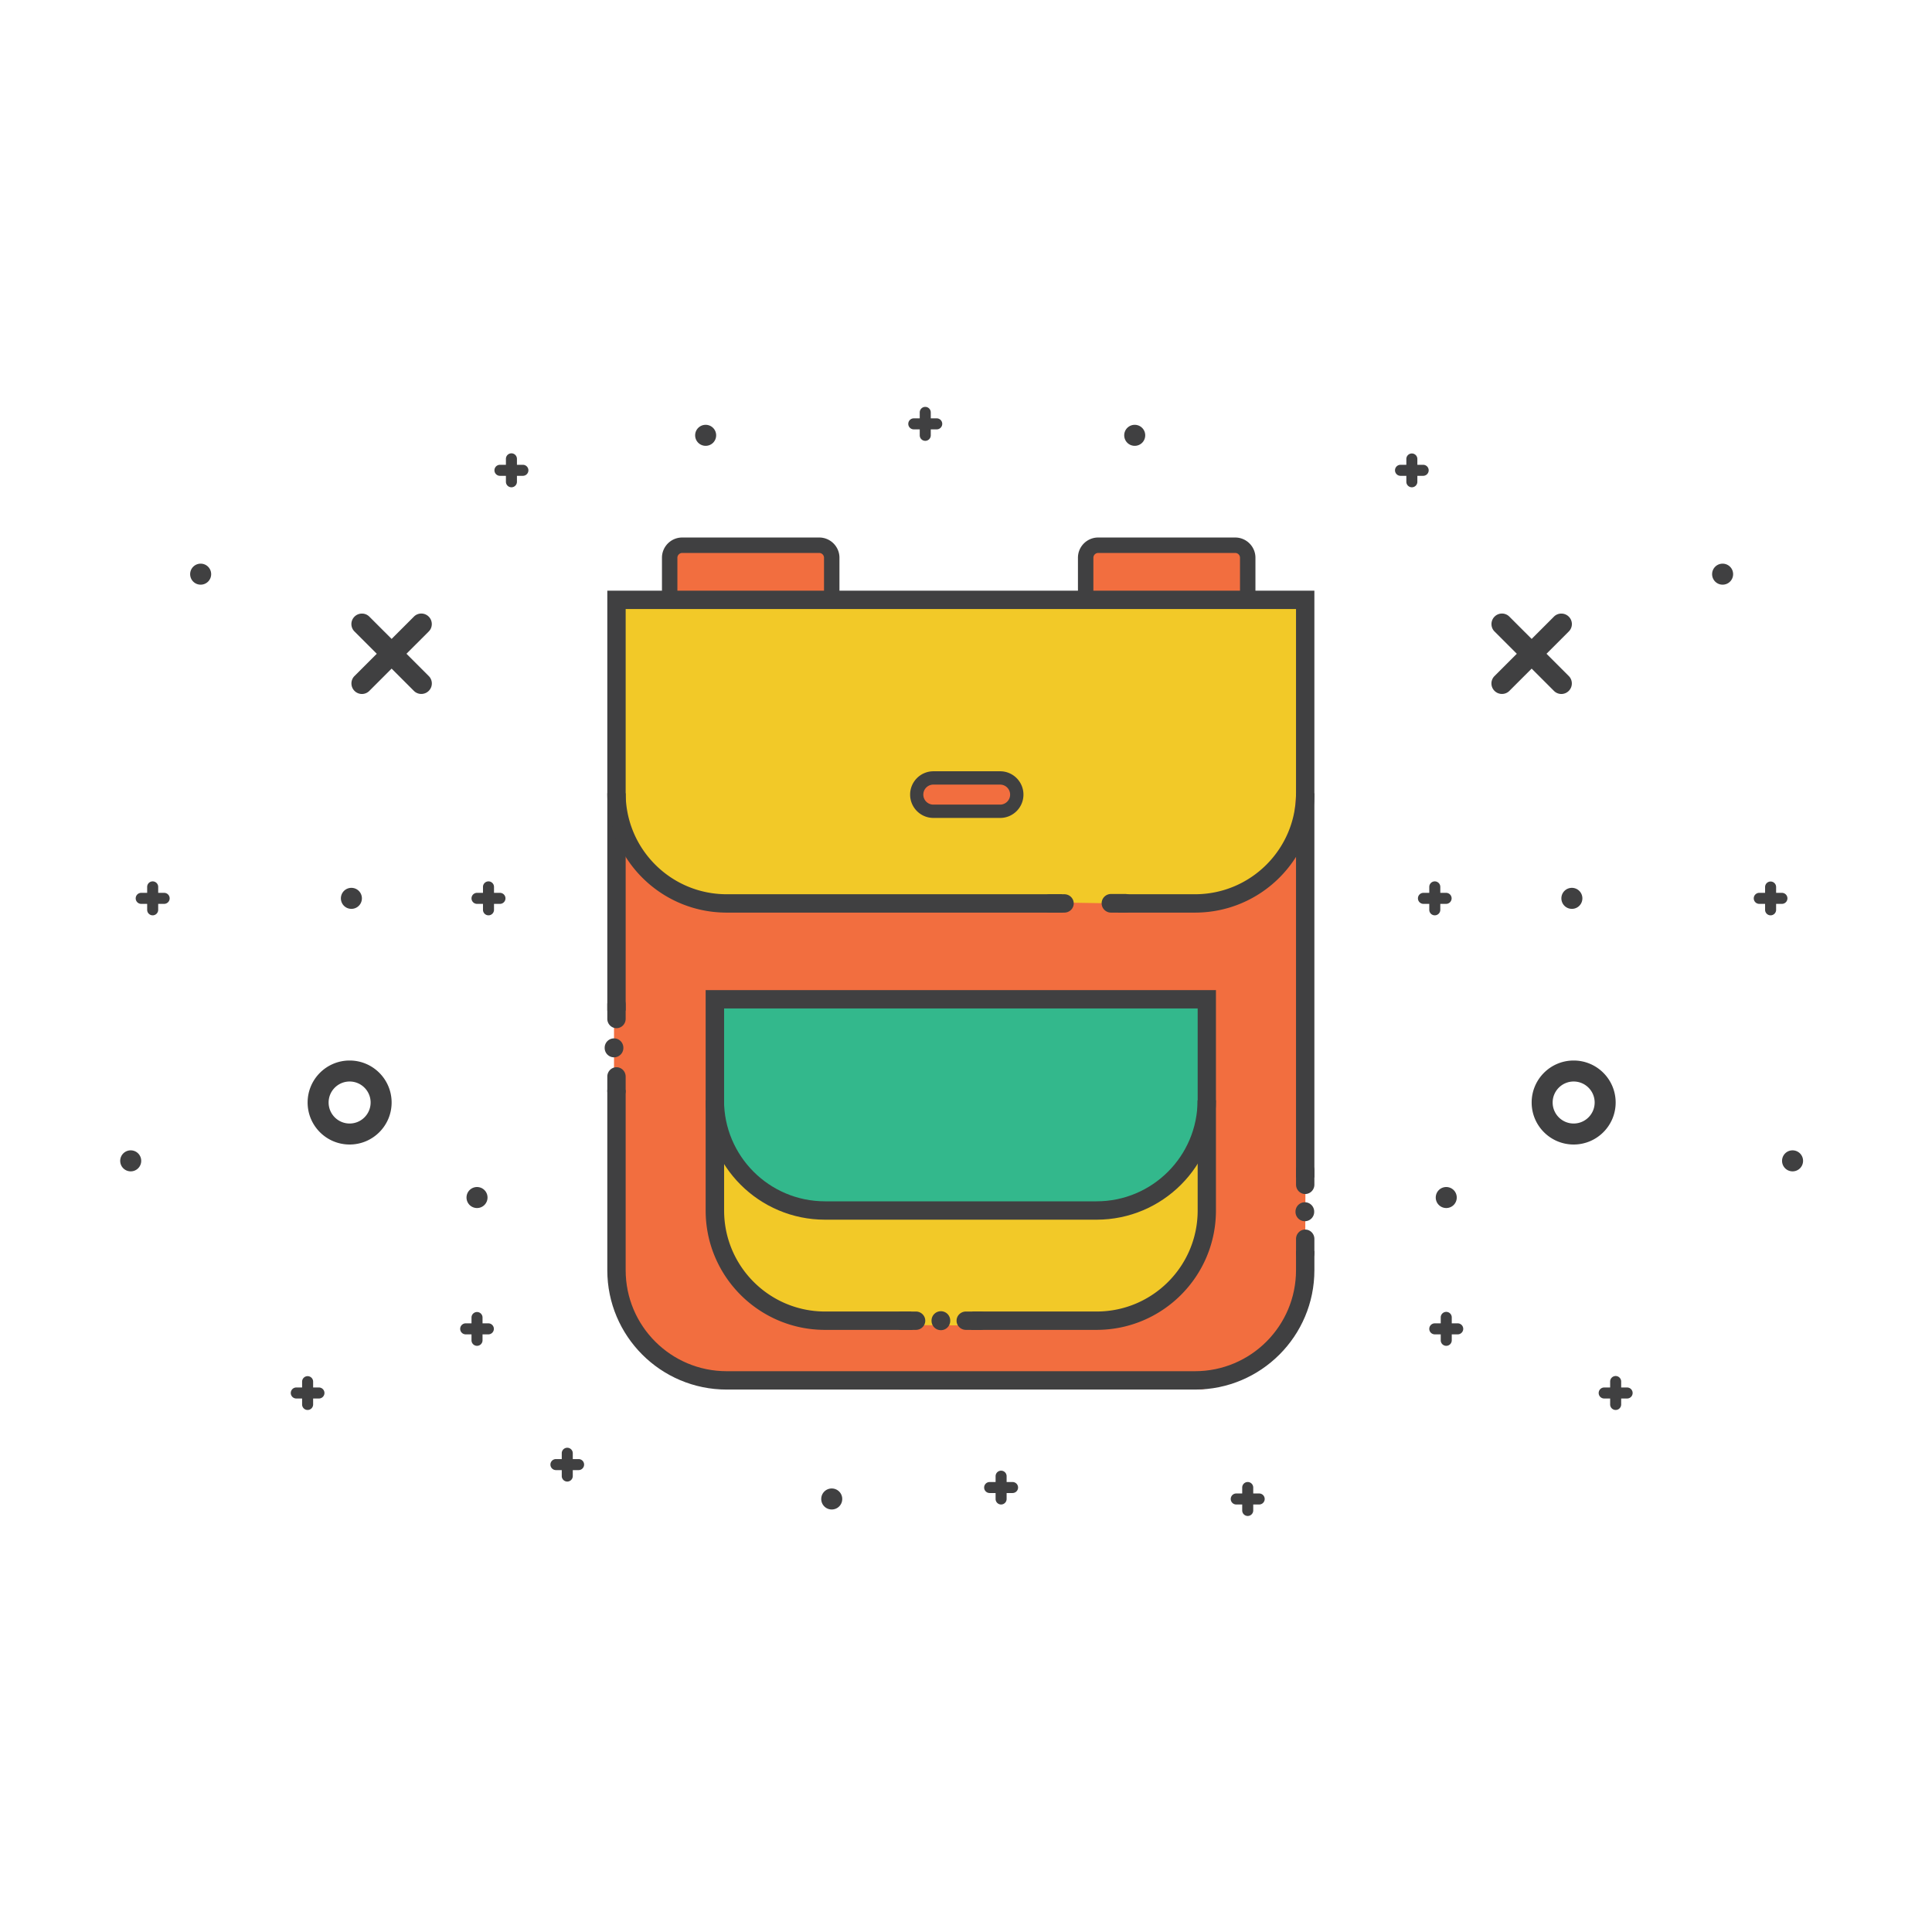 <?xml version="1.0" encoding="utf-8"?>
<!-- Скачано с сайта svg4.ru / Downloaded from svg4.ru -->
<svg width="800px" height="800px" viewBox="0 0 1024 1024" class="icon"  version="1.1" xmlns="http://www.w3.org/2000/svg"><path d="M440.84 329.31c0 0.799-0.653 1.451-1.451 1.451h-82.99c-0.799 0-1.451-0.653-1.451-1.451v-38.875c0-0.799 0.653-1.451 1.451-1.451h82.99c0.799 0 1.451 0.653 1.451 1.451v38.875zM661.316 329.31c0 0.799-0.653 1.451-1.451 1.451h-82.99c-0.799 0-1.451-0.653-1.451-1.451v-38.875c0-0.799 0.653-1.451 1.451-1.451h82.99c0.799 0 1.451 0.653 1.451 1.451v38.875z" fill="#F26E3F" /><path d="M434.215 334.851h-72.643c-5.909 0-10.716-4.807-10.716-10.716v-28.525c0-5.909 4.807-10.716 10.716-10.716h72.643c5.907 0 10.714 4.807 10.714 10.716v28.525c0 5.91-4.807 10.716-10.714 10.716z m-72.644-41.778c-1.374 0-2.536 1.162-2.536 2.536v28.525c0 1.374 1.162 2.536 2.536 2.536h72.643c1.374 0 2.533-1.162 2.533-2.536v-28.525c0-1.374-1.159-2.536-2.533-2.536h-72.643zM654.689 334.851h-72.641c-5.907 0-10.714-4.807-10.714-10.716v-28.525c0-5.909 4.807-10.716 10.714-10.716h72.641c5.912 0 10.718 4.807 10.718 10.716v28.525c0.001 5.91-4.806 10.716-10.718 10.716z m-72.641-41.778c-1.374 0-2.533 1.162-2.533 2.536v28.525c0 1.374 1.159 2.536 2.533 2.536h72.641a2.538 2.538 0 0 0 2.538-2.536v-28.525a2.539 2.539 0 0 0-2.538-2.536h-72.641z" fill="#404041" /><path d="M325.441 316.739v367.331s13.244 45.186 52.977 46.744 258.806 5.565 258.806 5.565 68.014-12.38 54.564-72.174l1.165-344.74-364.397-2.727" fill="#F26E3F" /><path d="M376.469 526.559l0.005 1.314c0.057 13.853 0.703 132.8 5.838 138.669 5.453 6.233 16.75 27.121 52.977 32.721 36.227 5.6 141.402 2.727 152.698 0 11.297-2.727 44.789 5.843 50.639-66.611s2.338-104.394 0-103.616" fill="#F2C928" /><path d="M378.589 528.841s-6.25 68.354 7.475 80.634c13.725 12.28-2.875 29.799 78.207 32.137 81.083 2.338 133.411 13.003 162.739-27.096 29.327-40.099 10.625-85.675 10.625-85.675H378.589z" fill="#33B88C" /><path d="M325.441 316.739v121.145s16.36 43.383 72.452 39.733c56.093-3.651 233.875 4.156 236.059 0.218 2.183-3.938 37.04-5.353 47.523-25.77 10.482-20.417 6.233-135.326 6.233-135.326H325.441z" fill="#F2C928" /><path d="M185.305 595.486c-6.138 0-11.131-4.992-11.131-11.132 0-6.137 4.991-11.131 11.131-11.131s11.131 4.992 11.131 11.131-4.991 11.132-11.131 11.132m0-33.392c-12.293 0-22.26 9.968-22.26 22.26 0 12.295 9.968 22.261 22.26 22.261s22.26-9.968 22.26-22.261c0.001-12.293-9.966-22.26-22.26-22.26M215.435 346.508l11.827-11.825c2.127-2.12 2.153-5.676-0.022-7.847a5.527 5.527 0 0 0-7.847-0.023l-11.827 11.825-11.827-11.825c-2.12-2.125-5.676-2.154-7.847 0.023a5.527 5.527 0 0 0-0.022 7.847l11.827 11.825-11.827 11.825c-2.126 2.12-2.153 5.676 0.022 7.847a5.526 5.526 0 0 0 7.847 0.023l11.827-11.825 11.827 11.825c2.12 2.128 5.67 2.154 7.847-0.023a5.527 5.527 0 0 0 0.022-7.847l-11.827-11.825zM186.247 481.712a5.555 5.555 0 0 0 5.565-5.567 5.549 5.549 0 0 0-5.565-5.565 5.552 5.552 0 0 0-5.565 5.565 5.549 5.549 0 0 0 5.565 5.567M252.832 640.282a5.555 5.555 0 0 0 5.565-5.566 5.549 5.549 0 0 0-5.565-5.566 5.553 5.553 0 0 0-5.565 5.566 5.549 5.549 0 0 0 5.565 5.566M69.28 620.842a5.554 5.554 0 0 0 5.565-5.566 5.549 5.549 0 0 0-5.565-5.566 5.553 5.553 0 0 0-5.565 5.566 5.549 5.549 0 0 0 5.565 5.566M106.353 309.887a5.554 5.554 0 0 0 5.565-5.566 5.549 5.549 0 0 0-5.565-5.566 5.553 5.553 0 0 0-5.565 5.566 5.549 5.549 0 0 0 5.565 5.566" fill="#404041" /><path d="M258.911 485.146a2.921 2.921 0 0 1-2.921-2.921v-12.157a2.921 2.921 0 1 1 5.842 0v12.157a2.921 2.921 0 0 1-2.921 2.921z" fill="#404041" /><path d="M264.989 479.068h-12.157a2.921 2.921 0 1 1 0-5.842h12.157a2.921 2.921 0 1 1 0 5.842z" fill="#404041" /><path d="M252.832 713.32a2.922 2.922 0 0 1-2.921-2.921v-12.157a2.922 2.922 0 0 1 5.842 0v12.157a2.922 2.922 0 0 1-2.921 2.921z" fill="#404041" /><path d="M258.911 707.24h-12.157a2.922 2.922 0 0 1 0-5.842h12.157a2.922 2.922 0 0 1 0 5.842z" fill="#404041" /><path d="M163.043 747.315a2.922 2.922 0 0 1-2.921-2.921v-12.157a2.922 2.922 0 0 1 5.842 0v12.157a2.922 2.922 0 0 1-2.921 2.921z" fill="#404041" /><path d="M169.122 741.239h-12.157a2.922 2.922 0 0 1 0-5.842h12.157a2.922 2.922 0 0 1 0 5.842z" fill="#404041" /><path d="M271.066 258.274a2.921 2.921 0 0 1-2.921-2.921V243.196a2.921 2.921 0 1 1 5.842 0v12.157a2.921 2.921 0 0 1-2.921 2.921z" fill="#404041" /><path d="M277.145 252.195h-12.157a2.921 2.921 0 1 1 0-5.842h12.157a2.921 2.921 0 1 1 0 5.842z" fill="#404041" /><path d="M80.922 485.146a2.921 2.921 0 0 1-2.921-2.921v-12.157a2.921 2.921 0 1 1 5.842 0v12.157a2.921 2.921 0 0 1-2.921 2.921z" fill="#404041" /><path d="M87 479.068H74.844a2.921 2.921 0 1 1 0-5.842h12.157a2.921 2.921 0 1 1-0.001 5.842z" fill="#404041" /><path d="M834.071 595.486c-6.138 0-11.131-4.992-11.131-11.132 0-6.137 4.991-11.131 11.131-11.131s11.131 4.992 11.131 11.131c-0.001 6.138-4.992 11.132-11.131 11.132m0-33.392c-12.293 0-22.26 9.968-22.26 22.26 0 12.295 9.968 22.261 22.26 22.261s22.26-9.968 22.26-22.261c0-12.293-9.968-22.26-22.26-22.26M803.941 346.508l-11.827-11.825c-2.127-2.12-2.153-5.676 0.022-7.847a5.527 5.527 0 0 1 7.847-0.023l11.827 11.825 11.827-11.825c2.12-2.125 5.676-2.154 7.847 0.023a5.527 5.527 0 0 1 0.022 7.847l-11.827 11.825 11.827 11.825c2.126 2.12 2.153 5.676-0.022 7.847a5.526 5.526 0 0 1-7.847 0.023l-11.827-11.825-11.827 11.825c-2.12 2.128-5.67 2.154-7.847-0.023a5.527 5.527 0 0 1-0.022-7.847l11.827-11.825zM833.129 481.712a5.555 5.555 0 0 1-5.565-5.567 5.549 5.549 0 0 1 5.565-5.565 5.552 5.552 0 0 1 5.565 5.565 5.549 5.549 0 0 1-5.565 5.567M766.544 640.282a5.554 5.554 0 0 1-5.565-5.566 5.549 5.549 0 0 1 5.565-5.566 5.553 5.553 0 0 1 5.565 5.566 5.549 5.549 0 0 1-5.565 5.566M440.84 800.059a5.554 5.554 0 0 1-5.565-5.566 5.549 5.549 0 0 1 5.565-5.566 5.553 5.553 0 0 1 5.565 5.566 5.549 5.549 0 0 1-5.565 5.566M374.01 236.297a5.554 5.554 0 0 1-5.565-5.566 5.549 5.549 0 0 1 5.565-5.566 5.553 5.553 0 0 1 5.565 5.566 5.549 5.549 0 0 1-5.565 5.566M601.426 236.297a5.554 5.554 0 0 1-5.565-5.566 5.549 5.549 0 0 1 5.565-5.566 5.553 5.553 0 0 1 5.565 5.566 5.549 5.549 0 0 1-5.565 5.566M950.096 620.842a5.554 5.554 0 0 1-5.565-5.566 5.549 5.549 0 0 1 5.565-5.566 5.553 5.553 0 0 1 5.565 5.566 5.549 5.549 0 0 1-5.565 5.566M913.023 309.887a5.555 5.555 0 0 1-5.565-5.566 5.549 5.549 0 0 1 5.565-5.566 5.553 5.553 0 0 1 5.565 5.566 5.549 5.549 0 0 1-5.565 5.566" fill="#404041" /><path d="M760.466 485.146a2.922 2.922 0 0 1-2.921-2.921v-12.157c0-1.614 1.311-2.921 2.921-2.921s2.921 1.308 2.921 2.921v12.157a2.922 2.922 0 0 1-2.921 2.921z" fill="#404041" /><path d="M766.542 479.068h-12.157a2.922 2.922 0 0 1 0-5.842h12.157a2.922 2.922 0 0 1 0 5.842z" fill="#404041" /><path d="M766.542 713.32a2.924 2.924 0 0 1-2.921-2.921v-12.157a2.924 2.924 0 0 1 2.921-2.921 2.924 2.924 0 0 1 2.921 2.921v12.157a2.924 2.924 0 0 1-2.921 2.921z" fill="#404041" /><path d="M772.623 707.24h-12.157a2.924 2.924 0 0 1-2.921-2.921 2.924 2.924 0 0 1 2.921-2.921h12.157a2.924 2.924 0 0 1 2.921 2.921 2.924 2.924 0 0 1-2.921 2.921z" fill="#404041" /><path d="M856.333 747.315a2.924 2.924 0 0 1-2.921-2.921v-12.157a2.924 2.924 0 0 1 2.921-2.921 2.924 2.924 0 0 1 2.921 2.921v12.157a2.923 2.923 0 0 1-2.921 2.921z" fill="#404041" /><path d="M862.409 741.239h-12.157a2.924 2.924 0 0 1-2.921-2.921 2.924 2.924 0 0 1 2.921-2.921h12.157a2.924 2.924 0 0 1 2.921 2.921 2.924 2.924 0 0 1-2.921 2.921z" fill="#404041" /><path d="M748.31 258.274a2.922 2.922 0 0 1-2.921-2.921V243.196a2.922 2.922 0 0 1 5.842 0v12.157a2.922 2.922 0 0 1-2.921 2.921z" fill="#404041" /><path d="M754.385 252.195h-12.157a2.922 2.922 0 0 1 0-5.842h12.157a2.922 2.922 0 0 1 0 5.842z" fill="#404041" /><path d="M300.663 785.259a2.922 2.922 0 0 1-2.921-2.921v-12.157a2.922 2.922 0 0 1 5.842 0v12.157a2.922 2.922 0 0 1-2.921 2.921z" fill="#404041" /><path d="M306.741 779.182H294.585a2.922 2.922 0 0 1 0-5.842h12.157a2.922 2.922 0 0 1-0.001 5.842z" fill="#404041" /><path d="M490.406 233.653a2.921 2.921 0 0 1-2.921-2.921v-12.157a2.921 2.921 0 1 1 5.842 0v12.157a2.921 2.921 0 0 1-2.921 2.921z" fill="#404041" /><path d="M496.484 227.575h-12.157a2.921 2.921 0 1 1 0-5.842h12.157a2.921 2.921 0 1 1 0 5.842z" fill="#404041" /><path d="M530.607 797.414a2.922 2.922 0 0 1-2.921-2.921v-12.157a2.922 2.922 0 0 1 5.842 0v12.157a2.922 2.922 0 0 1-2.921 2.921z" fill="#404041" /><path d="M536.685 791.338h-12.157c-1.614 0-2.921-1.311-2.921-2.921s1.308-2.921 2.921-2.921h12.157c1.614 0 2.921 1.311 2.921 2.921s-1.308 2.921-2.921 2.921z" fill="#404041" /><path d="M661.317 803.495a2.924 2.924 0 0 1-2.921-2.921v-12.157a2.924 2.924 0 0 1 2.921-2.921 2.924 2.924 0 0 1 2.921 2.921v12.157a2.924 2.924 0 0 1-2.921 2.921z" fill="#404041" /><path d="M667.393 797.414h-12.157a2.924 2.924 0 0 1-2.921-2.921 2.924 2.924 0 0 1 2.921-2.921h12.157a2.924 2.924 0 0 1 2.921 2.921 2.923 2.923 0 0 1-2.921 2.921z" fill="#404041" /><path d="M938.455 485.146a2.922 2.922 0 0 1-2.921-2.921v-12.157a2.922 2.922 0 0 1 5.842 0v12.157a2.922 2.922 0 0 1-2.921 2.921z" fill="#404041" /><path d="M944.531 479.068h-12.157a2.922 2.922 0 0 1 0-5.842h12.157a2.922 2.922 0 0 1 0 5.842z" fill="#404041" /><path d="M581.253 646.457H437.283c-34.944 0-63.273-28.328-63.273-63.274h9.735c0 29.569 23.97 53.539 53.538 53.539h143.921c29.567 0 53.538-23.97 53.538-53.539h9.733c0.001 34.927-28.297 63.246-63.223 63.274z" fill="#404041" /><path d="M486.803 421.182a26.659 9.787 0 1 0 53.318 0 26.659 9.787 0 1 0-53.318 0Z" fill="#F26E3F" /><path d="M482.384 421.158c0-6.83 5.537-12.366 12.368-12.366h35.332c6.829 0 12.365 5.536 12.365 12.366 0 6.83-5.536 12.366-12.365 12.366h-35.332c-6.83-0.001-12.368-5.536-12.368-12.366z m52.998 0a5.299 5.299 0 0 0-5.299-5.3h-35.332a5.3 5.3 0 1 0 0 10.599h35.332A5.299 5.299 0 0 0 535.382 421.158zM326.747 544.959c-2.686 0-4.863-2.223-4.863-4.967v-7.596c0-2.744 2.178-4.967 4.863-4.967s4.864 2.223 4.864 4.967v7.596c0 2.744-2.179 4.967-4.864 4.967zM691.789 669.221c-2.687 0-4.863-2.223-4.863-4.967v-7.596c0-2.744 2.178-4.967 4.863-4.967s4.863 2.223 4.863 4.967v7.596c0 2.744-2.178 4.967-4.863 4.967zM691.789 632.848c-2.687 0-4.863-2.223-4.863-4.967v-7.596c0-2.744 2.178-4.967 4.863-4.967s4.863 2.223 4.863 4.967v7.596c0 2.743-2.178 4.967-4.863 4.967zM569.094 478.833c0 2.688-2.223 4.867-4.967 4.867h-7.596c-2.744 0-4.967-2.179-4.967-4.867s2.223-4.867 4.967-4.867h7.596c2.744 0 4.967 2.179 4.967 4.867zM490.407 699.998c0 2.687-2.223 4.863-4.967 4.863h-7.596c-2.743 0-4.967-2.178-4.967-4.863s2.223-4.863 4.967-4.863h7.596c2.744 0 4.967 2.178 4.967 4.863zM524.529 699.998c0 2.687-2.223 4.863-4.967 4.863h-7.596c-2.743 0-4.967-2.178-4.967-4.863s2.223-4.863 4.967-4.863h7.596c2.744 0 4.967 2.178 4.967 4.863zM601.426 478.764c0 2.727-2.223 4.937-4.967 4.937h-7.596c-2.744 0-4.967-2.211-4.967-4.937 0-2.728 2.223-4.938 4.967-4.938h7.596c2.743 0 4.967 2.211 4.967 4.938zM326.747 583.184c-2.686 0-4.863-2.223-4.863-4.967v-7.596c0-2.744 2.178-4.967 4.863-4.967s4.864 2.223 4.864 4.967v7.596c0 2.743-2.179 4.967-4.864 4.967z" fill="#404041" /><path d="M331.617 322.792H686.917v301.291h9.735V313.058H321.884v222.6h9.733zM686.917 663.036v10.191c0 29.567-23.969 53.537-53.538 53.537H385.156c-29.569 0-53.539-23.97-53.539-53.537v-95.499h-9.733v95.499c0 34.944 28.328 63.271 63.273 63.271h248.224c34.944 0 63.273-28.328 63.273-63.271v-10.191h-9.736z" fill="#404041" /><path d="M686.917 420.428c0 29.569-23.969 53.538-53.538 53.538h-40.255c0.51 1.348 0.803 2.805 0.803 4.333 0 1.941-0.464 3.77-1.266 5.402h40.719c34.944 0 63.273-28.329 63.273-63.273h-9.736zM562.082 478.299c0-1.528 0.292-2.984 0.803-4.333H385.156c-29.569 0-53.539-23.969-53.539-53.538h-9.733c0 34.944 28.328 63.273 63.273 63.273h178.192a12.203 12.203 0 0 1-1.267-5.402z" fill="#404041" /><path d="M691.595 642.245m-4.952 0a4.952 4.952 0 1 0 9.903 0 4.952 4.952 0 1 0-9.903 0Z" fill="#404041" /><path d="M498.688 699.998m-4.952 0a4.952 4.952 0 1 0 9.903 0 4.952 4.952 0 1 0-9.903 0Z" fill="#404041" /><path d="M325.441 555.38m-4.952 0a4.952 4.952 0 1 0 9.903 0 4.952 4.952 0 1 0-9.903 0Z" fill="#404041" /><path d="M374.01 524.778v116.811c0 34.946 28.329 63.274 63.273 63.274h46.398a13.963 13.963 0 0 1-0.868-4.82v-2.727c0-0.746 0.075-1.473 0.187-2.188h-45.668c-29.569 0-53.538-23.97-53.538-53.539V534.512H634.791v107.076c0 29.569-23.97 53.539-53.539 53.539h-65.906c0.112 0.715 0.187 1.442 0.187 2.188v2.727c0 1.697-0.316 3.315-0.868 4.82h66.587c34.926-0.028 63.224-28.348 63.224-63.274V524.778H374.01z" fill="#404041" /></svg>